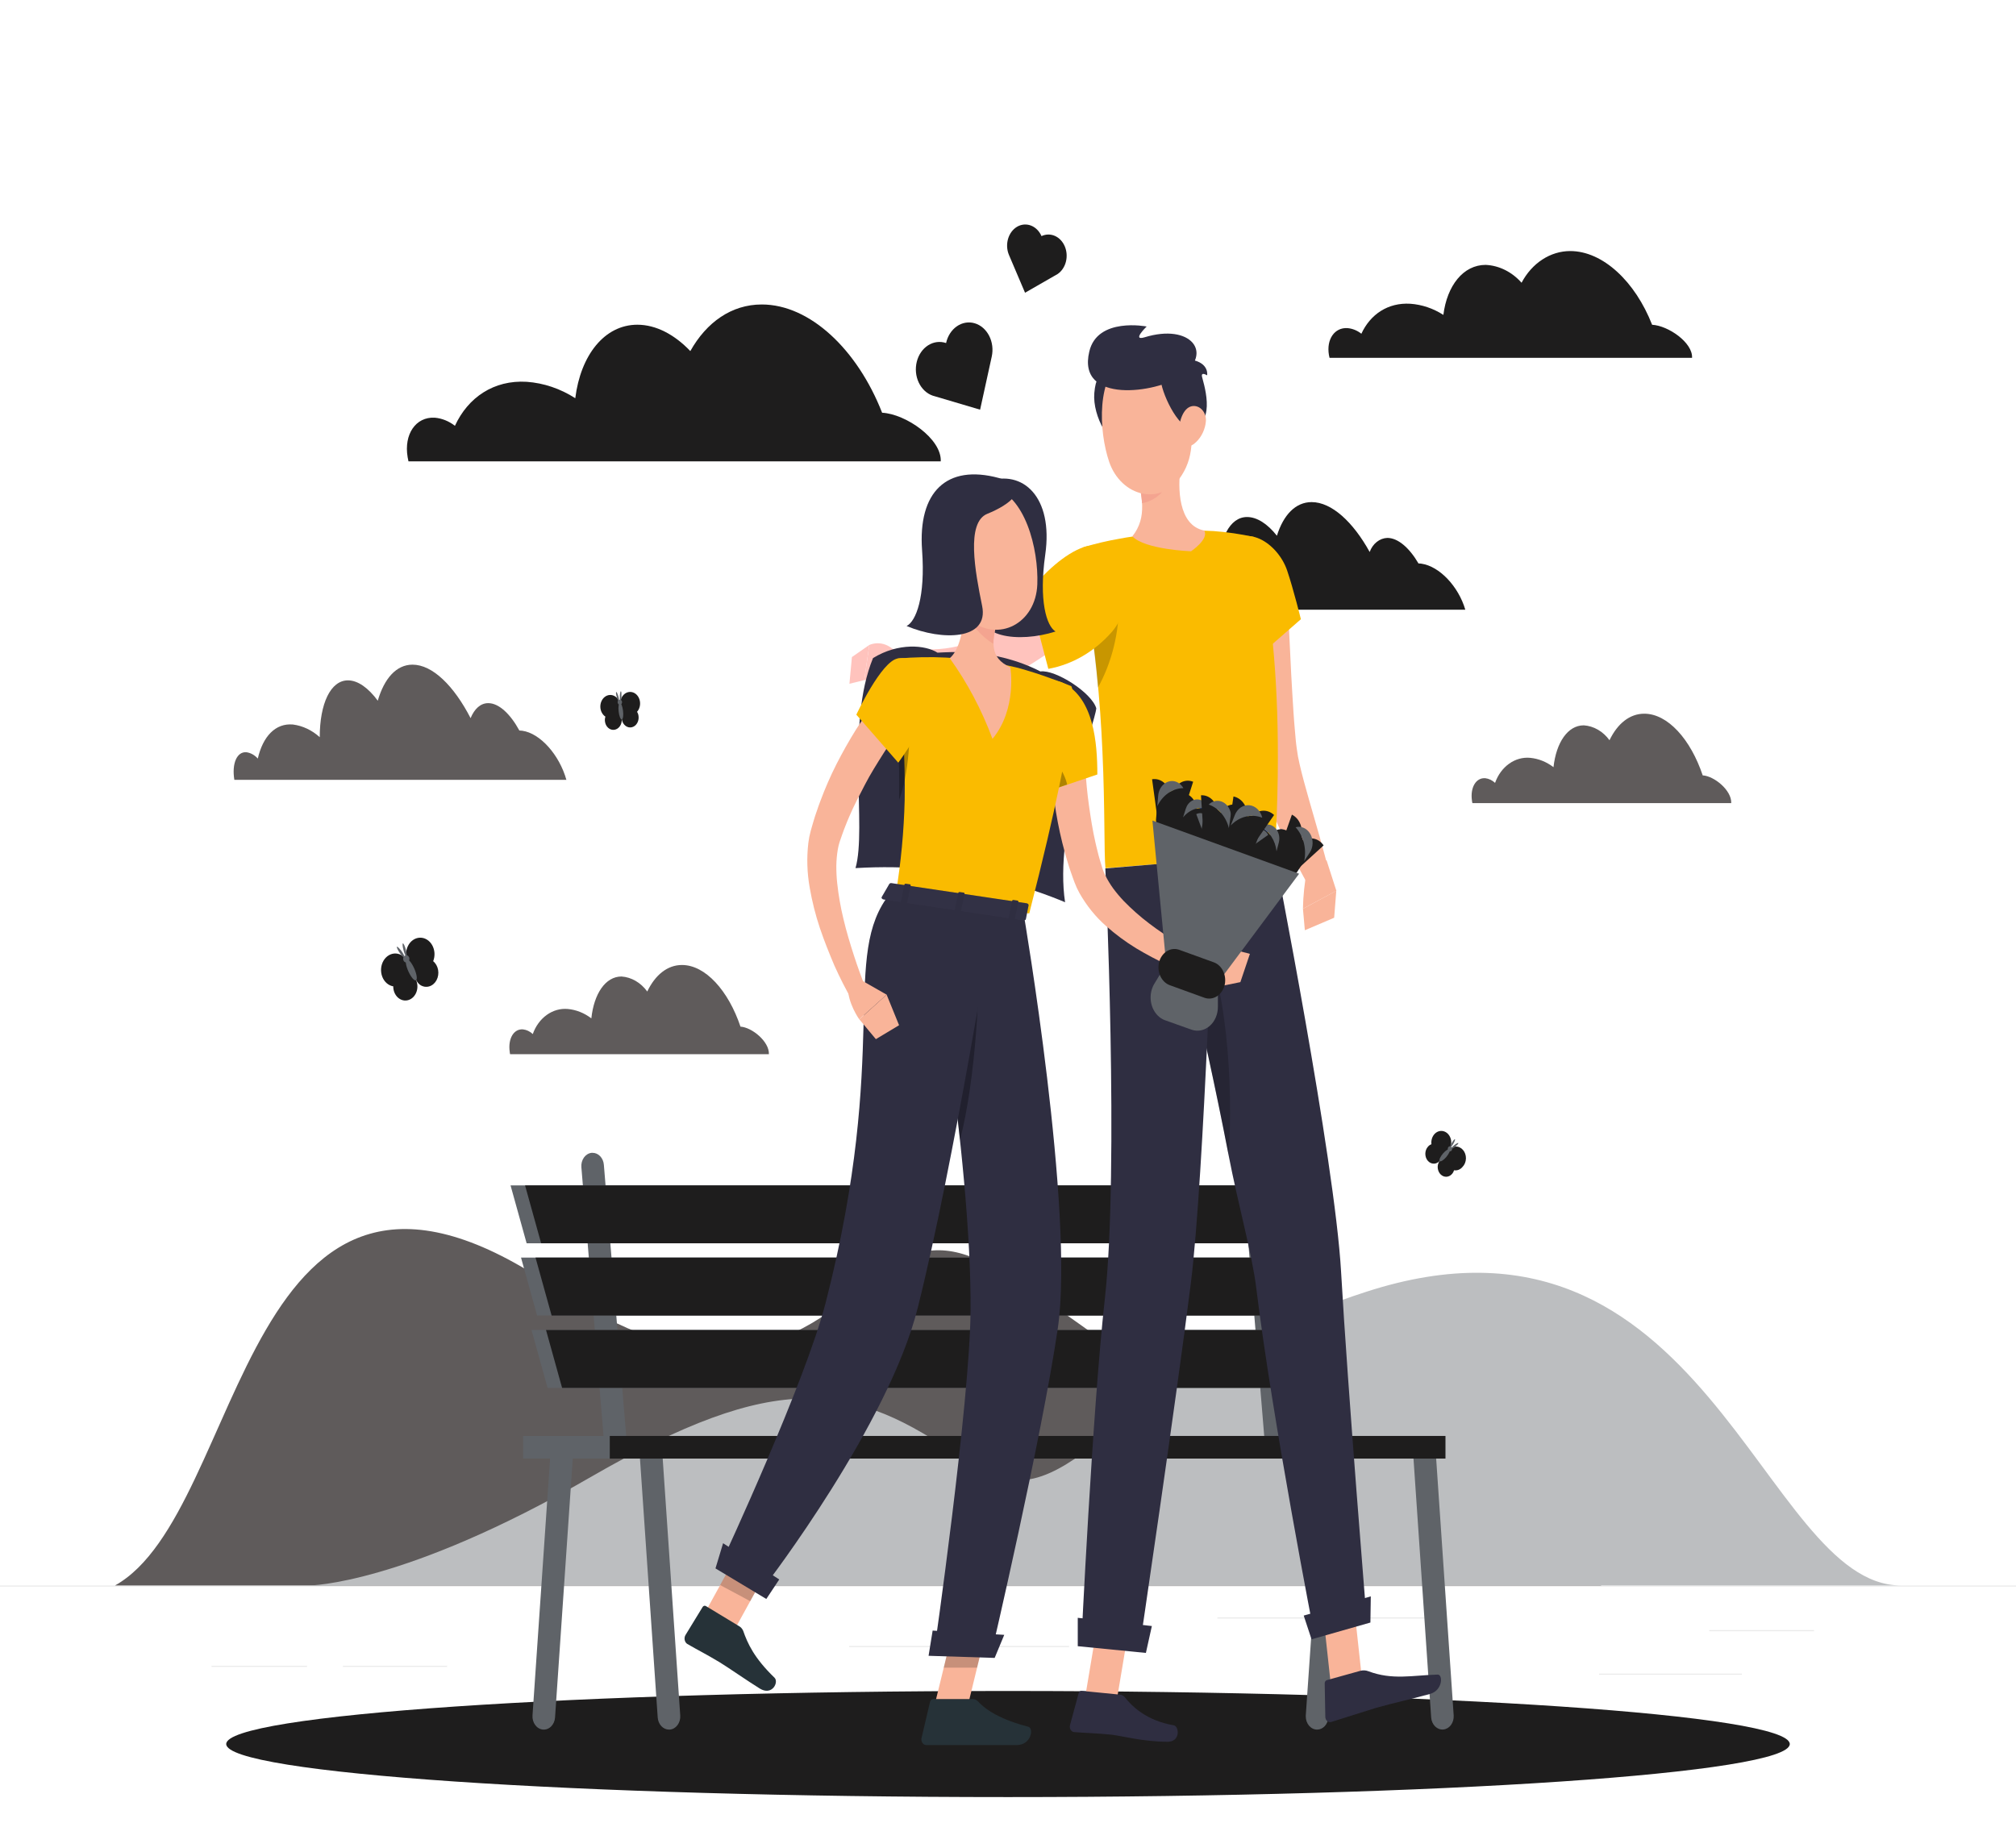 <?xml version="1.0" encoding="UTF-8"?> <svg xmlns="http://www.w3.org/2000/svg" width="337" height="309" viewBox="0 0 337 309" fill="none"> <path d="M337 265.068H0V265.262H337V265.068Z" fill="#EBEBEB"></path> <path d="M303.233 272.525H285.709V272.719H303.233V272.525Z" fill="#EBEBEB"></path> <path d="M239.967 270.402H203.502V270.597H239.967V270.402Z" fill="#EBEBEB"></path> <path d="M291.17 279.805H267.305V280H291.17V279.805Z" fill="#EBEBEB"></path> <path d="M51.327 278.488H35.359V278.683H51.327V278.488Z" fill="#EBEBEB"></path> <path d="M74.741 278.488H57.326V278.683H74.741V278.488Z" fill="#EBEBEB"></path> <path d="M178.706 275.181H141.934V275.375H178.706V275.181Z" fill="#EBEBEB"></path> <path d="M19.229 265.068H267.701C267.701 265.068 214.085 244.973 188.293 226.918C162.501 208.864 157.966 203.054 142.778 216.09C127.589 229.127 113.023 228.932 91.879 214.733C40.225 180.136 41.26 252.796 19.229 265.068Z" fill="#5F5B5B"></path> <path d="M317.752 265.068H51.744C51.744 265.068 67.474 265.004 98.7 246.968C129.926 228.932 142.51 230.918 160.934 243.959C179.357 257 182.732 230.805 228.333 215.986C285.105 197.529 294.498 265.068 317.752 265.068Z" fill="#BCBEC0"></path> <path d="M284.629 129.633C282.609 123.606 278.79 119.321 274.859 119.321C272.399 119.321 270.371 121.005 269.047 123.756C268.514 123.023 267.857 122.424 267.118 121.996C266.378 121.568 265.571 121.32 264.746 121.267C262.053 121.267 260.137 124.167 259.686 128.262C258.511 127.364 257.16 126.825 255.758 126.697C254.529 126.589 253.302 126.937 252.254 127.69C251.205 128.442 250.388 129.561 249.919 130.887C249.445 130.443 248.868 130.171 248.261 130.104C246.724 130.005 245.739 131.67 246.058 133.864C246.069 134.001 246.094 134.136 246.132 134.267H289.398C289.483 132.127 286.544 129.742 284.629 129.633Z" fill="#5F5B5B"></path> <path d="M123.782 171.642C121.758 165.62 117.916 161.334 114 161.334C111.548 161.334 109.512 163.018 108.197 165.769C107.663 165.033 107.006 164.431 106.266 163.999C105.526 163.567 104.718 163.315 103.892 163.258C101.194 163.258 99.283 166.167 98.851 170.258C97.669 169.354 96.31 168.814 94.9 168.687C93.67 168.58 92.443 168.929 91.394 169.682C90.345 170.436 89.528 171.556 89.061 172.882C88.591 172.434 88.016 172.161 87.41 172.099C85.873 171.986 84.892 173.665 85.207 175.85C85.215 175.986 85.237 176.12 85.273 176.249H128.531C128.621 174.135 125.682 171.751 123.782 171.642Z" fill="#5F5B5B"></path> <path d="M147.457 69.004C143.319 58.434 135.39 50.905 127.344 50.905C122.284 50.905 118.107 53.869 115.394 58.697C112.774 55.946 109.672 54.289 106.546 54.289C101.046 54.289 97.056 59.384 96.165 66.575C93.664 64.972 90.888 64.035 88.037 63.832C82.553 63.507 78.24 66.434 76.048 71.19C75.043 70.408 73.882 69.941 72.677 69.832C69.509 69.651 67.489 72.606 68.142 76.43C68.181 76.674 68.228 76.882 68.282 77.136H157.258C157.441 73.371 151.396 69.199 147.457 69.004Z" fill="#1E1D1D"></path> <path d="M276.172 54.298C273.358 47.099 267.962 41.973 262.478 41.973C260.846 41.974 259.243 42.462 257.82 43.39C256.397 44.318 255.202 45.654 254.35 47.271C252.732 45.452 250.594 44.388 248.344 44.285C244.603 44.285 241.886 47.755 241.279 52.647C239.576 51.555 237.685 50.918 235.744 50.783C232.011 50.561 229.072 52.552 227.57 55.796C226.877 55.248 226.071 54.923 225.234 54.855C223.085 54.728 221.704 56.742 222.147 59.344C222.173 59.506 222.207 59.666 222.249 59.823H282.848C282.988 57.276 278.85 54.434 276.172 54.298Z" fill="#1E1D1D"></path> <path d="M87.31 122.172C87.147 122.147 86.984 122.133 86.82 122.131C85.29 119.335 83.386 117.556 81.615 117.556C80.335 117.556 79.319 118.489 78.665 120.063C75.866 114.633 72.289 111.122 68.957 111.122C66.263 111.122 64.239 113.412 63.149 117.149C61.592 115.027 59.825 113.747 58.167 113.747C55.247 113.747 53.449 117.665 53.449 123.249C52.148 122.071 50.592 121.336 48.953 121.127C46.03 120.878 43.94 123.14 43.095 126.823C42.577 126.24 41.911 125.868 41.195 125.765C39.599 125.633 38.724 127.661 39.175 130.38H94.679C93.503 126.199 90.307 122.597 87.31 122.172Z" fill="#5F5B5B"></path> <path d="M237.612 94.239C237.449 94.212 237.285 94.2 237.121 94.203C235.592 91.592 233.692 89.932 231.909 89.932C231.275 89.954 230.66 90.187 230.137 90.605C229.614 91.022 229.205 91.605 228.959 92.285C226.168 87.23 222.583 83.945 219.258 83.945C216.565 83.945 214.541 86.086 213.451 89.57C211.894 87.588 210.127 86.439 208.461 86.439C205.549 86.439 203.743 90.104 203.743 95.289C202.425 94.176 200.876 93.491 199.255 93.307C196.331 93.072 194.241 95.181 193.393 98.62C192.863 98.072 192.201 97.728 191.497 97.633C189.893 97.502 189.025 99.398 189.442 101.936H244.945C243.801 98.036 240.621 94.674 237.612 94.239Z" fill="#1E1D1D"></path> <path d="M168.5 300.448C240.675 300.448 299.184 296.477 299.184 291.579C299.184 286.681 240.675 282.71 168.5 282.71C96.326 282.71 37.816 286.681 37.816 291.579C37.816 296.477 96.326 300.448 168.5 300.448Z" fill="#1E1D1D"></path> <path d="M100.944 194.747L104.774 241.249H100.983L97.184 195.131C97.161 194.844 97.187 194.554 97.26 194.278C97.334 194.002 97.453 193.745 97.612 193.523C97.77 193.301 97.965 193.117 98.185 192.982C98.405 192.848 98.645 192.764 98.893 192.738C98.95 192.733 99.007 192.733 99.064 192.738V192.738C99.537 192.739 99.992 192.946 100.34 193.318C100.688 193.69 100.903 194.199 100.944 194.747Z" fill="#5F6368"></path> <path d="M211.387 194.747L215.214 241.249H211.426L207.627 195.131C207.604 194.844 207.63 194.554 207.704 194.278C207.777 194.002 207.896 193.745 208.055 193.523C208.214 193.301 208.409 193.117 208.628 192.982C208.848 192.848 209.089 192.764 209.336 192.738C209.393 192.733 209.45 192.733 209.507 192.738V192.738C209.98 192.74 210.434 192.947 210.782 193.319C211.13 193.691 211.346 194.2 211.387 194.747V194.747Z" fill="#5F6368"></path> <path d="M110.684 242.48L113.712 286.824C113.748 287.404 113.583 287.976 113.256 288.416C112.928 288.855 112.464 289.126 111.965 289.167H111.832C111.355 289.167 110.896 288.957 110.546 288.581C110.196 288.204 109.982 287.688 109.944 287.136L106.885 242.475L110.684 242.48Z" fill="#5F6368"></path> <path d="M239.979 242.479L243.003 286.823C243.035 287.399 242.87 287.966 242.545 288.401C242.219 288.837 241.76 289.106 241.265 289.15C240.771 289.195 240.281 289.011 239.902 288.639C239.523 288.267 239.285 287.737 239.239 287.163V287.163L236.191 242.502L239.979 242.479Z" fill="#5F6368"></path> <path d="M221.341 242.479H225.117L222.049 287.14C222.014 287.692 221.8 288.207 221.452 288.583C221.103 288.959 220.645 289.168 220.169 289.167C219.92 289.167 219.674 289.11 219.444 288.999C219.215 288.889 219.006 288.726 218.83 288.522C218.654 288.317 218.515 288.074 218.42 287.807C218.325 287.539 218.277 287.253 218.277 286.964C218.277 286.914 218.277 286.864 218.277 286.819L221.341 242.479Z" fill="#5F6368"></path> <path d="M92.048 242.479H95.839L92.783 287.14C92.745 287.721 92.509 288.26 92.128 288.639C91.748 289.018 91.253 289.205 90.753 289.16C90.254 289.115 89.79 288.842 89.464 288.399C89.138 287.957 88.977 287.382 89.015 286.801V286.801L92.048 242.479Z" fill="#5F6368"></path> <path d="M88.034 207.864H219.212L216.518 198.181H85.344L88.034 207.864Z" fill="#5F6368"></path> <path d="M90.459 207.864H221.642L218.944 198.181H87.769L90.459 207.864Z" fill="#1E1D1D"></path> <path d="M89.785 219.937H220.964L218.274 210.253H87.096L89.785 219.937Z" fill="#5F6368"></path> <path d="M92.209 219.937H223.392L220.694 210.253H89.519L92.209 219.937Z" fill="#1E1D1D"></path> <path d="M91.537 232.036H222.72L220.022 222.353H88.848L91.537 232.036Z" fill="#5F6368"></path> <path d="M93.961 232.036H225.144L222.446 222.353H91.272L93.961 232.036Z" fill="#1E1D1D"></path> <path d="M241.629 240.072H101.922V243.855H241.629V240.072Z" fill="#1E1D1D"></path> <path d="M101.922 240.072H87.445V243.855H101.922V240.072Z" fill="#5F6368"></path> <path d="M72.401 160.692C72.832 161.037 73.131 161.563 73.236 162.159C73.341 162.755 73.243 163.375 72.963 163.89C72.683 164.404 72.243 164.772 71.734 164.916C71.226 165.061 70.689 164.971 70.236 164.665C69.934 164.441 69.687 164.129 69.52 163.76L68.173 160.869C67.977 160.455 67.875 159.99 67.877 159.517C67.879 159.044 67.986 158.58 68.186 158.169C68.387 157.758 68.675 157.413 69.022 157.168C69.37 156.923 69.766 156.786 70.172 156.769C70.579 156.753 70.982 156.858 71.344 157.074C71.705 157.29 72.013 157.611 72.238 158.005C72.462 158.399 72.596 158.853 72.627 159.324C72.657 159.796 72.584 160.268 72.412 160.697L72.401 160.692Z" fill="#1E1D1D"></path> <path d="M65.737 164.905C65.734 165.266 65.803 165.623 65.938 165.948C66.073 166.273 66.271 166.557 66.516 166.779C66.76 167 67.046 167.153 67.35 167.226C67.654 167.299 67.969 167.289 68.269 167.197C68.569 167.106 68.847 166.935 69.082 166.698C69.316 166.462 69.5 166.165 69.62 165.833C69.74 165.5 69.792 165.139 69.773 164.779C69.754 164.419 69.663 164.069 69.508 163.756L68.162 160.864C67.969 160.448 67.689 160.097 67.346 159.843C67.004 159.589 66.611 159.442 66.205 159.415C65.799 159.388 65.395 159.482 65.03 159.689C64.664 159.896 64.351 160.208 64.119 160.596C63.888 160.984 63.745 161.435 63.706 161.905C63.667 162.375 63.733 162.848 63.896 163.281C64.059 163.713 64.316 164.089 64.64 164.374C64.964 164.658 65.346 164.841 65.748 164.905H65.737Z" fill="#1E1D1D"></path> <path d="M68.365 160C68.419 160.105 68.444 160.227 68.436 160.349C68.429 160.471 68.391 160.587 68.326 160.683C68.261 160.779 68.172 160.85 68.072 160.887C67.971 160.923 67.864 160.923 67.763 160.888C67.663 160.852 67.574 160.782 67.508 160.686C67.443 160.591 67.404 160.474 67.396 160.352C67.388 160.23 67.412 160.109 67.465 160.003C67.518 159.897 67.597 159.813 67.692 159.76C67.81 159.694 67.944 159.682 68.069 159.727C68.194 159.771 68.3 159.869 68.365 160V160Z" fill="#5F6368"></path> <path d="M69.221 161.86C69.657 162.823 69.805 163.724 69.544 163.887C69.284 164.05 68.723 163.394 68.283 162.439C67.843 161.484 67.703 160.566 67.96 160.407C68.217 160.249 68.781 160.896 69.221 161.86Z" fill="#5F6368"></path> <path d="M67.096 158.982C67.447 159.466 67.684 159.964 67.622 160.077C67.56 160.19 67.233 159.882 66.874 159.389C66.516 158.896 66.291 158.412 66.349 158.298C66.407 158.185 66.727 158.52 67.096 158.982Z" fill="#5F6368"></path> <path d="M67.442 158.823C67.594 159.434 67.831 159.928 67.933 159.937C68.034 159.946 68.014 159.443 67.859 158.832C67.703 158.222 67.469 157.728 67.36 157.719C67.251 157.71 67.279 158.199 67.442 158.823Z" fill="#5F6368"></path> <path d="M243.065 195.652C242.943 196.05 242.693 196.378 242.368 196.567C242.043 196.756 241.668 196.792 241.32 196.667C240.973 196.542 240.681 196.266 240.505 195.896C240.328 195.526 240.282 195.092 240.375 194.683C240.442 194.434 240.558 194.206 240.714 194.018L242.107 192.376C242.256 192.172 242.439 192.006 242.645 191.888C242.851 191.77 243.076 191.703 243.306 191.691C243.535 191.679 243.764 191.722 243.979 191.817C244.193 191.913 244.389 192.059 244.552 192.246C244.716 192.434 244.845 192.658 244.931 192.906C245.017 193.154 245.057 193.419 245.051 193.686C245.044 193.953 244.99 194.216 244.892 194.457C244.794 194.699 244.655 194.914 244.482 195.09C244.301 195.308 244.078 195.472 243.832 195.57C243.585 195.668 243.322 195.696 243.065 195.652V195.652Z" fill="#1E1D1D"></path> <path d="M239.269 191.308C239.052 191.385 238.855 191.525 238.697 191.715C238.56 191.868 238.451 192.051 238.376 192.254C238.302 192.456 238.263 192.674 238.262 192.895C238.261 193.116 238.298 193.334 238.371 193.538C238.444 193.741 238.552 193.926 238.687 194.08C238.823 194.234 238.984 194.355 239.161 194.436C239.337 194.516 239.526 194.555 239.716 194.549C239.905 194.544 240.092 194.494 240.265 194.402C240.437 194.311 240.593 194.18 240.721 194.018L242.115 192.376C242.315 192.141 242.46 191.85 242.536 191.532C242.613 191.213 242.617 190.877 242.55 190.556C242.483 190.234 242.347 189.938 242.153 189.696C241.96 189.453 241.716 189.272 241.446 189.17C241.175 189.068 240.887 189.048 240.608 189.113C240.329 189.177 240.068 189.323 239.852 189.537C239.635 189.752 239.469 190.027 239.37 190.337C239.271 190.647 239.241 190.981 239.285 191.308H239.269Z" fill="#1E1D1D"></path> <path d="M242.642 192.367C242.591 192.427 242.526 192.468 242.455 192.485C242.384 192.502 242.31 192.493 242.243 192.461C242.176 192.429 242.118 192.375 242.078 192.305C242.037 192.235 242.016 192.152 242.016 192.068C242.016 191.984 242.037 191.901 242.078 191.831C242.118 191.761 242.176 191.706 242.243 191.674C242.31 191.642 242.384 191.634 242.455 191.651C242.526 191.668 242.591 191.709 242.642 191.769C242.676 191.808 242.703 191.855 242.721 191.906C242.74 191.957 242.749 192.012 242.749 192.068C242.749 192.123 242.74 192.178 242.721 192.23C242.703 192.281 242.676 192.327 242.642 192.367V192.367Z" fill="#5F6368"></path> <path d="M241.751 193.457C241.287 193.991 240.789 194.285 240.645 194.122C240.501 193.959 240.762 193.376 241.225 192.837C241.688 192.299 242.19 192.005 242.331 192.181C242.471 192.358 242.218 192.882 241.751 193.457Z" fill="#5F6368"></path> <path d="M242.964 191.186C242.754 191.552 242.52 191.842 242.438 191.81C242.357 191.778 242.473 191.466 242.68 191.091C242.886 190.715 243.131 190.439 243.205 190.462C243.279 190.484 243.182 190.81 242.964 191.186Z" fill="#5F6368"></path> <path d="M243.159 191.403C242.836 191.656 242.595 191.928 242.614 192.014C242.634 192.1 242.91 192.014 243.233 191.733C243.556 191.453 243.802 191.217 243.782 191.122C243.763 191.027 243.479 191.159 243.159 191.403Z" fill="#5F6368"></path> <path d="M101.205 119.805C101.12 120.055 101.092 120.327 101.123 120.593C101.171 121.024 101.364 121.416 101.66 121.682C101.956 121.948 102.331 122.067 102.702 122.011C103.073 121.956 103.41 121.732 103.639 121.388C103.868 121.044 103.969 120.608 103.922 120.177V120.177L103.673 117.887C103.638 117.559 103.531 117.246 103.363 116.979C103.194 116.713 102.97 116.5 102.711 116.363C102.452 116.226 102.167 116.168 101.883 116.195C101.6 116.222 101.327 116.333 101.09 116.518C100.854 116.702 100.662 116.954 100.534 117.249C100.405 117.544 100.343 117.873 100.355 118.203C100.366 118.534 100.451 118.856 100.599 119.138C100.748 119.42 100.957 119.653 101.205 119.815V119.805Z" fill="#1E1D1D"></path> <path d="M106.491 119.004C106.627 119.218 106.713 119.469 106.741 119.733C106.794 120.154 106.705 120.583 106.492 120.929C106.28 121.276 105.96 121.513 105.6 121.592C105.24 121.67 104.868 121.584 104.562 121.35C104.255 121.117 104.039 120.754 103.957 120.339C103.957 120.271 103.957 120.208 103.938 120.14L103.689 117.855C103.653 117.528 103.69 117.196 103.796 116.89C103.902 116.585 104.074 116.316 104.295 116.109C104.515 115.902 104.778 115.765 105.057 115.709C105.337 115.653 105.624 115.682 105.891 115.791C106.158 115.901 106.397 116.088 106.584 116.335C106.772 116.582 106.902 116.881 106.962 117.203C107.022 117.525 107.011 117.86 106.928 118.175C106.846 118.49 106.696 118.776 106.491 119.004V119.004Z" fill="#1E1D1D"></path> <path d="M103.246 117.457C103.252 117.512 103.268 117.565 103.292 117.613C103.316 117.661 103.348 117.703 103.386 117.737C103.424 117.771 103.467 117.795 103.513 117.809C103.56 117.823 103.608 117.827 103.655 117.819C103.704 117.814 103.752 117.797 103.795 117.769C103.839 117.742 103.877 117.704 103.908 117.659C103.938 117.614 103.961 117.562 103.974 117.507C103.987 117.452 103.99 117.394 103.983 117.337C103.976 117.28 103.96 117.225 103.934 117.176C103.908 117.127 103.875 117.084 103.834 117.05C103.794 117.017 103.749 116.993 103.701 116.98C103.652 116.968 103.602 116.967 103.554 116.977C103.506 116.985 103.461 117.004 103.42 117.032C103.378 117.06 103.343 117.098 103.314 117.143C103.285 117.187 103.265 117.238 103.253 117.292C103.241 117.346 103.239 117.402 103.246 117.457Z" fill="#5F6368"></path> <path d="M103.414 118.959C103.499 119.746 103.744 120.317 103.947 120.271C104.149 120.226 104.243 119.597 104.149 118.837C104.056 118.077 103.818 117.479 103.616 117.529C103.414 117.579 103.324 118.24 103.414 118.959Z" fill="#5F6368"></path> <path d="M103.615 116.321C103.615 116.774 103.615 117.158 103.701 117.199C103.787 117.24 103.864 116.9 103.884 116.452C103.903 116.004 103.884 115.615 103.798 115.574C103.713 115.534 103.642 115.891 103.615 116.321Z" fill="#5F6368"></path> <path d="M103.347 116.366C103.472 116.792 103.522 117.149 103.46 117.235C103.398 117.321 103.238 116.995 103.11 116.57C102.981 116.145 102.934 115.787 103.001 115.701C103.067 115.615 103.223 115.946 103.347 116.366Z" fill="#5F6368"></path> <path d="M222.446 281.484L227.596 280.018L226.046 265.765L220.896 267.24L222.446 281.484Z" fill="#F9B499"></path> <path d="M181.443 283.471L186.726 283.996L189.084 269.91L183.802 269.385L181.443 283.471Z" fill="#F9B499"></path> <path d="M187.231 283.321L180.793 282.688C180.688 282.677 180.583 282.709 180.496 282.777C180.409 282.845 180.345 282.946 180.314 283.063L178.866 288.416C178.836 288.53 178.826 288.65 178.836 288.769C178.846 288.887 178.876 289.003 178.924 289.108C178.973 289.213 179.039 289.306 179.118 289.381C179.198 289.457 179.289 289.513 179.388 289.547C179.437 289.566 179.488 289.578 179.539 289.583C181.618 289.746 183.14 289.755 185.748 290.013C187.352 290.172 191.057 291.203 195.183 291.203C197.359 291.203 197.13 288.611 196.207 288.448C191.672 287.665 189.259 285.312 188.052 283.787C187.837 283.52 187.545 283.354 187.231 283.321V283.321Z" fill="#2F2E41"></path> <path d="M227.413 279.335L221.792 280.9C221.691 280.931 221.601 281.001 221.538 281.097C221.474 281.194 221.441 281.313 221.441 281.434L221.543 287.045C221.546 287.18 221.575 287.313 221.628 287.434C221.681 287.554 221.756 287.66 221.849 287.742C221.942 287.824 222.049 287.881 222.163 287.908C222.277 287.935 222.395 287.933 222.508 287.9C224.528 287.28 227.428 286.33 229.974 285.547C232.963 284.701 235.571 284.163 239.067 283.199C241.177 282.593 241.247 279.936 240.316 279.968C236.07 280.095 232.761 280.918 228.748 279.412C228.317 279.244 227.855 279.217 227.413 279.335V279.335Z" fill="#2F2E41"></path> <path d="M215.063 96.832L215.69 109.579C215.784 111.697 215.896 113.819 216.025 115.914C216.153 118.009 216.274 120.122 216.465 122.181C216.504 122.697 216.546 123.199 216.597 123.688C216.648 124.176 216.698 124.697 216.768 125.127C216.877 126.019 217.037 126.902 217.247 127.769C217.671 129.656 218.255 131.683 218.804 133.652C219.972 137.656 221.14 141.737 222.21 145.869L218.617 147.86C216.559 144.191 214.677 140.391 212.981 136.48C212.085 134.484 211.276 132.438 210.556 130.348C210.157 129.184 209.839 127.984 209.606 126.76C209.47 126.14 209.396 125.597 209.295 125.018C209.193 124.439 209.112 123.891 209.034 123.335C208.411 118.9 208.033 114.584 207.683 110.24C207.333 105.896 207.154 101.642 207.01 97.235L215.063 96.832Z" fill="#F9B499"></path> <path d="M204.782 91.828C201.668 96.466 207.861 111.909 207.861 111.909L217.46 103.525C217.46 103.525 216.218 98.498 215.163 95.38C213.618 90.819 208.005 87.059 204.782 91.828Z" fill="#FABB00"></path> <path d="M221.746 143.814L223.392 148.932L217.803 151.932C217.842 149.764 218.067 147.605 218.476 145.489L221.746 143.814Z" fill="#F9B499"></path> <path d="M223.023 153.435L218.122 155.525L217.803 151.937L223.377 148.928L223.023 153.435Z" fill="#F9B499"></path> <path d="M181.306 91.43C181.13 91.48 180.964 91.57 180.818 91.694C180.671 91.819 180.547 91.976 180.453 92.156C180.359 92.337 180.297 92.537 180.27 92.745C180.242 92.954 180.251 93.166 180.294 93.371C180.294 93.371 180.294 93.398 180.294 93.412C181.657 99.557 182.661 105.802 183.299 112.104C183.798 116.878 184.101 121.43 184.284 125.566C184.728 135.249 184.541 142.629 184.79 145.154C188.936 144.824 204.553 143.588 213.097 142.864C215.331 105.901 209.593 89.769 209.593 89.769C207.367 89.282 205.117 88.954 202.855 88.787C202.377 88.787 201.882 88.733 201.392 88.724C197.371 88.781 193.356 89.106 189.368 89.697C188.613 89.801 187.842 89.932 187.102 90.073C185.152 90.41 183.217 90.864 181.306 91.43V91.43Z" fill="#FABB00"></path> <path opacity="0.2" d="M187.044 100.706C187.096 105.75 185.878 110.701 183.541 114.95C183.459 114.009 183.365 113.064 183.272 112.104C182.883 108.516 182.4 104.806 181.762 101.05L187.044 100.706Z" fill="black"></path> <path d="M189.885 78.502C190.916 82.936 191.831 86.452 189.285 89.674C191.414 91.891 199.098 92.167 199.098 92.167C199.098 92.167 202.138 90.136 201.309 88.701C196.922 87.855 196.837 81.489 197.374 77.936L189.885 78.502Z" fill="#F9B499"></path> <path d="M190.535 81.416C190.722 82.308 190.846 83.216 190.905 84.131C192.481 83.878 194.354 82.71 194.868 81.167C195.142 80.423 195.299 79.628 195.331 78.819L190.535 81.416Z" fill="#F4A490"></path> <path d="M187.878 74.507C185.729 74.842 182.588 69.719 182.93 65.692C183.351 60.887 185.519 62.557 188.38 63.303C190.832 63.946 190.501 65.769 190.501 65.769C190.077 65.543 189.516 65.317 189.633 65.973C189.75 66.629 192.292 73.814 187.878 74.507Z" fill="#2F2E41"></path> <path d="M198.865 66.272C199.282 72.367 199.799 75.909 197.549 79.448C194.179 84.76 187.429 83.068 185.416 77.231C183.638 71.991 183.256 62.901 188.048 59.656C189.102 58.931 190.299 58.531 191.524 58.495C192.749 58.46 193.961 58.789 195.046 59.452C196.13 60.115 197.05 61.09 197.719 62.284C198.388 63.478 198.782 64.85 198.865 66.272V66.272Z" fill="#F9B499"></path> <path d="M199.123 71.457C196.97 71.778 193.992 65.425 194 63.154C194 59.824 196.838 59.484 199.679 60.262C202.128 60.928 201.789 62.746 201.789 62.746C201.365 62.516 200.804 62.294 200.921 62.941C201.038 63.588 203.548 70.805 199.123 71.457Z" fill="#2F2E41"></path> <path d="M197.485 62.814C193.351 65.715 179.968 67.62 182.09 58.774C183.436 52.968 191.681 54.588 191.681 54.588C191.681 54.588 189.127 57.041 191.311 56.398C199.096 53.995 202.876 59.032 197.485 62.814Z" fill="#2F2E41"></path> <path d="M201.529 70.864C201.287 72.237 200.587 73.443 199.582 74.217C198.235 75.235 197.103 73.987 197.072 72.235C197.037 70.665 197.698 68.222 199.228 67.91C199.564 67.844 199.909 67.878 200.231 68.008C200.553 68.139 200.841 68.362 201.069 68.657C201.297 68.952 201.457 69.308 201.535 69.694C201.612 70.08 201.605 70.483 201.513 70.864H201.529Z" fill="#F9B499"></path> <path d="M228.491 271.185L219.768 273.661C219.768 273.661 212.668 237.199 210.006 215.385C209.297 209.602 207.012 201.602 205.335 192.937C203.233 182.023 200.617 170.217 198.441 160.973C196.183 151.24 194.455 144.344 194.455 144.344L213.046 142.833C213.046 142.833 223.108 193.837 224.175 212.566C225.284 232.127 228.491 271.185 228.491 271.185Z" fill="#2F2E41"></path> <path opacity="0.2" d="M205.355 192.945C203.253 182.031 200.637 170.226 198.461 160.982L200.407 156.145C205.004 162.516 206.246 182.235 205.355 192.945Z" fill="black"></path> <path d="M203.015 143.656C203.015 143.656 201.299 196.706 199.06 214.57C196.612 234.159 190.411 276.018 190.411 276.018L180.742 275.054C180.742 275.054 182.579 236.181 184.689 217.136C187.103 195.353 184.771 145.19 184.771 145.19L203.015 143.656Z" fill="#2F2E41"></path> <path d="M191.552 276.348L180.162 275.222V270.479L192.548 271.851L191.552 276.348Z" fill="#2F2E41"></path> <path d="M229.08 271.267L219.24 274.073L217.932 270.104L229.146 266.892L229.08 271.267Z" fill="#2F2E41"></path> <path d="M184.319 102.172C181.594 104.52 178.834 106.629 175.95 108.652C173.031 110.711 169.997 112.543 166.869 114.136C166.09 114.543 165.226 114.919 164.381 115.263C164.255 115.322 164.125 115.372 163.992 115.412L163.56 115.57C163.284 115.656 163.015 115.724 162.739 115.796L161.96 115.959L161.182 116.063C159.332 116.233 157.471 116.161 155.635 115.851C152.229 115.299 148.89 114.289 145.686 112.842L146.604 108.344C149.718 108.539 152.957 108.697 155.966 108.57C157.378 108.531 158.785 108.347 160.17 108.023C160.473 107.937 160.757 107.842 161.014 107.751L161.365 107.593L161.707 107.403C162.381 107.045 163.054 106.692 163.727 106.267C166.425 104.701 169.087 102.729 171.742 100.783C174.397 98.837 177.067 96.71 179.617 94.674L184.319 102.172Z" fill="#FFC3BD"></path> <path d="M181.206 91.453C178.053 92.511 174.386 95.824 171.918 99.177L175.242 111.824C179.286 111.094 183.029 108.901 185.939 105.557C190.878 99.625 187.095 89.462 181.206 91.453Z" fill="#FABB00"></path> <path d="M148.515 113.195L144.471 113.711L145.319 107.828C146.089 107.509 146.923 107.459 147.717 107.684C148.511 107.909 149.231 108.4 149.788 109.095L148.515 113.195Z" fill="#FFC3BD"></path> <path d="M141.992 114.317L142.409 109.851L145.316 107.828L144.468 113.71L141.992 114.317Z" fill="#FFC3BD"></path> <path d="M165.044 80.498C170.96 78.416 176.102 83.068 174.728 92.715C173.631 100.448 174.938 104.656 176.445 105.579C170.295 107.538 162.541 106.647 164.086 101.054C165.631 95.461 168.547 87.973 165.044 86.172C161.54 84.371 159.259 82.543 165.044 80.498Z" fill="#2F2E41"></path> <path d="M145.935 110.023C150.19 107.403 154.697 107.828 156.717 109.118C158.449 109.054 166.083 108.258 173.915 112.254C176.46 111.923 182.505 115.819 183.257 118.421C183.066 120.824 176.192 138.697 178.041 150.842C172.774 148.629 160.415 144.104 143.008 145.136C144.946 138.385 141.353 121.154 145.935 110.023Z" fill="#2F2E41"></path> <path d="M175.522 122.018C175.491 123.276 175.522 124.366 175.522 125.534C175.522 126.701 175.631 127.833 175.712 128.968C175.891 131.255 176.163 133.529 176.526 135.792C176.9 138.072 177.394 140.324 178.005 142.534C178.145 143.09 178.332 143.647 178.488 144.195C178.643 144.742 178.826 145.299 179.021 145.846C179.216 146.394 179.387 146.914 179.613 147.502L180.002 148.439L180.446 149.312C181.64 151.419 183.136 153.274 184.868 154.796C186.469 156.216 188.171 157.475 189.955 158.561C191.7 159.608 193.489 160.552 195.315 161.389C197.135 162.21 198.994 162.913 200.882 163.493L201.757 160.407C200.115 159.547 198.386 158.597 196.798 157.597C195.21 156.597 193.583 155.534 192.08 154.376C190.595 153.251 189.182 152.001 187.853 150.638C187.231 149.983 186.643 149.285 186.094 148.547C185.591 147.852 185.14 147.107 184.747 146.321L184.49 145.756L184.288 145.195C184.148 144.778 183.996 144.244 183.856 143.774C183.715 143.303 183.579 142.801 183.466 142.308C183.353 141.814 183.209 141.33 183.108 140.819C182.649 138.823 182.33 136.747 182.038 134.692C181.746 132.638 181.551 130.534 181.419 128.425C181.341 127.376 181.283 126.326 181.244 125.29C181.205 124.253 181.181 123.163 181.174 122.222L175.522 122.018Z" fill="#F9B499"></path> <path d="M199.917 159.851L204.689 158.371L203.58 164.95C203.58 164.95 200.536 164.38 199.084 162.303L199.917 159.851Z" fill="#F9B499"></path> <path d="M208.936 159.475L207.344 164.199L203.596 164.955L204.69 158.349L208.936 159.475Z" fill="#F9B499"></path> <path d="M170.523 119.806C170.57 121.878 171.566 125.932 172.396 128.973C173.003 131.168 173.513 132.828 173.513 132.828L174.579 132.471L183.435 129.484C183.435 124.149 182.824 116.869 177.849 114.244C174.7 112.566 170.422 116.086 170.523 119.806Z" fill="#FABB00"></path> <path opacity="0.3" d="M172.385 128.959C172.988 131.154 173.502 132.814 173.502 132.814L178.387 131.167C177.998 129.109 175.39 125.041 173.915 125.434C173.194 126.469 172.673 127.671 172.385 128.959Z" fill="black"></path> <path d="M156.16 285.366L161.586 285.973L165.191 271.185L159.772 270.583L156.16 285.366Z" fill="#F9B499"></path> <path d="M117.006 271.149L122.035 273.832L129.003 261.158L123.977 258.479L117.006 271.149Z" fill="#F9B499"></path> <path d="M123.525 271.86L118.017 268.525C117.924 268.463 117.815 268.443 117.71 268.47C117.606 268.497 117.514 268.568 117.452 268.67L114.58 273.371C114.449 273.6 114.403 273.879 114.449 274.148C114.496 274.417 114.632 274.653 114.829 274.805L114.911 274.86C116.857 275.991 117.834 276.43 120.263 277.887C121.75 278.792 124.934 281.018 127.001 282.298C129.068 283.579 130.232 281.24 129.469 280.489C126.059 277.199 124.961 274.746 124.233 272.651C124.082 272.301 123.832 272.022 123.525 271.86V271.86Z" fill="#263238"></path> <path d="M162.556 284.059H155.99C155.873 284.06 155.76 284.104 155.667 284.186C155.574 284.267 155.505 284.381 155.472 284.511L154.051 290.547C154.022 290.667 154.013 290.792 154.025 290.915C154.037 291.039 154.07 291.158 154.122 291.267C154.174 291.375 154.244 291.471 154.328 291.548C154.412 291.625 154.509 291.681 154.612 291.715C154.69 291.743 154.771 291.755 154.853 291.751H169.972C172.37 291.751 172.868 288.932 171.879 288.683C167.43 287.538 164.872 285.968 163.487 284.448C163.229 284.187 162.898 284.048 162.556 284.059V284.059Z" fill="#263238"></path> <path opacity="0.2" d="M165.191 271.194L163.33 278.81H157.756L159.764 270.583L165.191 271.194Z" fill="black"></path> <path opacity="0.2" d="M123.97 258.479L128.999 261.167L125.406 267.692L120.377 265.004L123.97 258.479Z" fill="black"></path> <path d="M149.758 149.362L172.05 152.715C181.42 116.063 179.057 114.706 179.057 114.706C179.057 114.706 175.336 113.176 171.54 112.05C170.968 111.878 170.373 111.71 169.816 111.57C166.479 110.782 163.096 110.276 159.695 110.059C159.189 110.004 158.691 109.973 158.193 109.941C155.482 109.804 152.767 109.857 150.061 110.099C150.474 114.796 150.735 118.81 150.961 122.317C151.21 126.869 151.284 130.534 151.229 133.737C151.099 138.983 150.607 144.208 149.758 149.362Z" fill="#FABB00"></path> <path opacity="0.3" d="M150.302 133.706C151.804 129.937 152.54 121.796 151.59 119L150.033 122.285C150.302 126.86 150.356 130.502 150.302 133.706Z" fill="black"></path> <path d="M161.222 102.208C161.012 105.416 160.365 108.674 158.762 110.045C161.691 114.116 164.098 118.658 165.908 123.53C170.085 118.471 168.886 111.557 168.886 111.557C165.383 109.991 165.605 107.204 167.1 102.674L164.351 100.959C164.03 100.549 163.583 100.304 163.106 100.276C162.63 100.249 162.163 100.443 161.81 100.815C161.466 101.173 161.255 101.673 161.222 102.208V102.208Z" fill="#F9B499"></path> <path d="M164.35 100.95C164.128 100.659 163.841 100.446 163.521 100.334C163.2 100.222 162.859 100.216 162.536 100.316C162.213 100.417 161.92 100.62 161.69 100.903C161.461 101.186 161.304 101.538 161.236 101.919C162.279 104.366 163.96 106.367 166.04 107.638C166.12 105.919 166.473 104.232 167.079 102.661L164.35 100.95Z" fill="#F4A490"></path> <path d="M156.944 92.168C158.29 98.353 158.777 101.005 162.023 103.607C166.916 107.521 173.152 104.222 173.401 97.688C173.623 91.806 171.381 82.683 165.671 81.371C164.419 81.075 163.124 81.155 161.907 81.605C160.689 82.054 159.591 82.858 158.717 83.94C157.842 85.022 157.22 86.346 156.91 87.786C156.6 89.226 156.611 90.734 156.944 92.168Z" fill="#F9B499"></path> <path d="M156.687 98.263C157.136 99.378 157.944 100.244 158.937 100.674C160.284 101.231 161.027 99.892 160.743 98.371C160.494 97.014 159.498 95.073 158.127 95.172C157.891 95.194 157.66 95.27 157.449 95.395C157.237 95.521 157.05 95.694 156.896 95.904C156.742 96.114 156.626 96.358 156.553 96.62C156.481 96.883 156.453 97.16 156.473 97.435C156.495 97.725 156.568 98.007 156.687 98.263V98.263Z" fill="#1E1D1D"></path> <path d="M166.944 79.909C158.225 77.561 153.429 82.262 154.137 91.991C154.71 99.828 153.121 103.878 151.549 104.661C157.547 107.185 165.34 107.013 164.176 101.308C163.012 95.602 161.451 87.339 165.052 85.896C168.653 84.452 172.829 81.511 166.944 79.909Z" fill="#2F2E41"></path> <path d="M171.109 152.715C171.109 152.715 179.672 202.787 176.819 222.122C174.094 240.674 165.678 276.633 165.678 276.633L156.126 276.348C156.126 276.348 162.117 234.669 162.241 219.154C162.436 193.457 154.791 150.262 154.791 150.262L171.109 152.715Z" fill="#2F2E41"></path> <path d="M166.27 277.181L155.223 276.828L155.904 272.611L167.873 273.326L166.27 277.181Z" fill="#2F2E41"></path> <path opacity="0.3" d="M163.339 158.755L159.517 150.918L154.799 150.226C154.799 150.226 158.275 169.878 160.482 190.547C163.098 180.67 164.047 163.298 163.339 158.755Z" fill="black"></path> <path d="M166.235 152.036C166.235 152.036 159.497 194.402 153.428 218.588C148.578 238.117 128.15 264.742 128.15 264.742L120.93 260.525C120.93 260.525 134.639 231.05 138.037 217.733C148.901 175.267 140.408 159.814 148.82 149.33L166.235 152.036Z" fill="#2F2E41"></path> <path d="M128.099 267.326L119.602 262.217L120.874 258.009L130.263 264.064L128.099 267.326Z" fill="#2F2E41"></path> <path d="M148.659 147.792L147.398 149.964C147.297 150.127 147.456 150.34 147.713 150.38L171.096 153.864C171.298 153.864 171.485 153.806 171.485 153.656L171.94 151.367C171.975 151.208 171.816 151.045 171.598 151.014L149.021 147.652C148.956 147.637 148.888 147.642 148.824 147.667C148.761 147.691 148.704 147.734 148.659 147.792Z" fill="#3F3D56"></path> <path opacity="0.2" d="M148.659 147.792L147.398 149.964C147.297 150.127 147.456 150.34 147.713 150.38L171.096 153.864C171.298 153.864 171.485 153.806 171.485 153.656L171.94 151.367C171.975 151.208 171.816 151.045 171.598 151.014L149.021 147.652C148.956 147.637 148.888 147.642 148.824 147.667C148.761 147.691 148.704 147.734 148.659 147.792Z" fill="black"></path> <path d="M151.361 151.131L150.762 151.036C150.641 151.036 150.552 150.932 150.571 150.846L151.194 147.878C151.194 147.792 151.322 147.729 151.443 147.751L152.05 147.837C152.163 147.837 152.249 147.941 152.229 148.036L151.618 151.005C151.599 151.131 151.482 151.195 151.361 151.131Z" fill="#2F2E41"></path> <path d="M169.372 153.846L168.765 153.76C168.741 153.763 168.716 153.76 168.693 153.752C168.67 153.743 168.649 153.729 168.631 153.71C168.613 153.692 168.599 153.669 168.589 153.643C168.579 153.617 168.574 153.589 168.574 153.561L169.197 150.593C169.197 150.507 169.322 150.452 169.446 150.466L170.049 150.561C170.174 150.561 170.252 150.665 170.232 150.751L169.621 153.719C169.598 153.77 169.561 153.81 169.516 153.833C169.471 153.856 169.42 153.861 169.372 153.846V153.846Z" fill="#2F2E41"></path> <path d="M160.372 152.52L159.765 152.434C159.644 152.434 159.563 152.321 159.586 152.235L160.197 149.267C160.197 149.181 160.333 149.127 160.446 149.14L161.054 149.226C161.077 149.224 161.101 149.228 161.124 149.237C161.146 149.246 161.167 149.26 161.185 149.279C161.203 149.298 161.217 149.32 161.227 149.345C161.237 149.37 161.243 149.398 161.244 149.425L160.621 152.394C160.602 152.489 160.485 152.534 160.372 152.52Z" fill="#2F2E41"></path> <path d="M146.854 116.62C146.11 117.525 145.503 118.38 144.876 119.29C144.25 120.199 143.658 121.1 143.07 122.005C141.918 123.86 140.836 125.778 139.824 127.76C138.815 129.755 137.914 131.821 137.126 133.946C136.916 134.471 136.737 135.027 136.554 135.557C136.371 136.086 136.165 136.647 136.013 137.213C135.861 137.778 135.682 138.294 135.523 138.91L135.285 139.914L135.126 140.91C134.832 143.409 134.91 145.948 135.355 148.416C135.753 150.715 136.32 152.969 137.052 155.154C137.773 157.299 138.609 159.367 139.477 161.421C140.379 163.439 141.377 165.397 142.467 167.285L144.88 165.634C144.125 163.729 143.378 161.715 142.736 159.72C142.093 157.724 141.482 155.706 141.003 153.679C140.52 151.696 140.166 149.674 139.945 147.629C139.843 146.659 139.797 145.683 139.804 144.706C139.819 143.794 139.902 142.886 140.054 141.991L140.182 141.371L140.342 140.792C140.478 140.367 140.665 139.86 140.828 139.398C140.992 138.937 141.167 138.457 141.361 137.987C141.556 137.516 141.72 137.054 141.934 136.593C142.712 134.742 143.658 132.973 144.596 131.163C145.534 129.353 146.616 127.652 147.675 125.969C148.216 125.113 148.769 124.281 149.333 123.462C149.898 122.643 150.501 121.806 151.027 121.109L146.854 116.62Z" fill="#F9B499"></path> <path d="M143.771 163.76L148.212 166.294L143.634 170.421C143.634 170.421 141.665 167.656 141.747 164.991L143.771 163.76Z" fill="#F9B499"></path> <path d="M150.291 171.403L146.414 173.733L143.65 170.421L148.212 166.294L150.291 171.403Z" fill="#F9B499"></path> <path d="M150.077 110.086C147.317 110.538 143.148 119.484 143.148 119.484L150.155 127.511C150.155 127.511 155.546 120.38 155.383 116.199C155.285 112.67 153.592 109.529 150.077 110.086Z" fill="#FABB00"></path> <path d="M197.025 134.24C197.168 134.039 197.344 133.873 197.543 133.751C197.742 133.629 197.96 133.554 198.183 133.53C198.407 133.506 198.633 133.534 198.847 133.611C199.062 133.689 199.261 133.815 199.434 133.982V133.982L197.227 137.041C197.054 136.873 196.912 136.667 196.808 136.435C196.704 136.204 196.64 135.95 196.62 135.69C196.6 135.429 196.625 135.167 196.692 134.917C196.759 134.668 196.868 134.436 197.013 134.235L197.025 134.24Z" fill="#407BFF"></path> <path opacity="0.3" d="M197.025 134.24C197.168 134.039 197.344 133.873 197.543 133.751C197.742 133.629 197.96 133.554 198.183 133.53C198.407 133.506 198.633 133.534 198.847 133.611C199.062 133.689 199.261 133.815 199.434 133.982V133.982L197.227 137.041C197.054 136.873 196.912 136.667 196.808 136.435C196.704 136.204 196.64 135.95 196.62 135.69C196.6 135.429 196.625 135.167 196.692 134.917C196.759 134.668 196.868 134.436 197.013 134.235L197.025 134.24Z" fill="black"></path> <path d="M196.04 132.529C195.802 133.298 195.832 134.144 196.123 134.888C196.413 135.632 196.942 136.214 197.597 136.511L199.45 130.697C198.788 130.428 198.062 130.469 197.426 130.811C196.79 131.153 196.293 131.769 196.04 132.529Z" fill="#1E1D1D"></path> <path d="M197.845 137.638C197.716 138.28 197.391 138.845 196.93 139.228C196.469 139.612 195.903 139.787 195.339 139.722C194.775 139.657 194.251 139.355 193.864 138.873C193.477 138.391 193.254 137.763 193.236 137.104L193.431 134.751C193.865 133.847 194.497 133.092 195.263 132.563C196.028 132.034 196.9 131.749 197.791 131.737C198.097 132.255 198.235 132.882 198.18 133.507L197.845 137.638Z" fill="#1E1D1D"></path> <path d="M195.636 132.86C195.74 133.67 195.566 134.496 195.153 135.16C194.74 135.823 194.119 136.273 193.425 136.412L192.584 130.28C193.282 130.16 193.993 130.363 194.563 130.845C195.134 131.327 195.519 132.051 195.636 132.86V132.86Z" fill="#1E1D1D"></path> <path d="M193.459 134.778L193.607 133C193.673 132.292 193.975 131.643 194.449 131.191C194.923 130.74 195.531 130.524 196.141 130.588C196.478 130.629 196.803 130.755 197.093 130.958C197.383 131.162 197.631 131.437 197.819 131.765C196.928 131.777 196.056 132.062 195.291 132.591C194.525 133.12 193.893 133.875 193.459 134.778Z" fill="#5F6368"></path> <path d="M200.902 137.104C201.061 136.97 201.241 136.874 201.433 136.822C201.624 136.77 201.822 136.762 202.016 136.799C202.21 136.836 202.396 136.917 202.562 137.038C202.729 137.158 202.874 137.316 202.988 137.502V137.502L200.555 139.529C200.325 139.154 200.233 138.688 200.298 138.234C200.363 137.779 200.58 137.373 200.902 137.104Z" fill="#407BFF"></path> <path opacity="0.3" d="M200.902 137.104C201.061 136.97 201.241 136.874 201.433 136.822C201.624 136.77 201.822 136.762 202.016 136.799C202.21 136.836 202.396 136.917 202.562 137.038C202.729 137.158 202.874 137.316 202.988 137.502V137.502L200.555 139.529C200.325 139.154 200.233 138.688 200.298 138.234C200.363 137.779 200.58 137.373 200.902 137.104Z" fill="black"></path> <path d="M200.388 135.416C200.039 136.005 199.905 136.731 200.013 137.435C200.122 138.139 200.465 138.765 200.968 139.176V139.176L203.615 134.728C203.108 134.327 202.484 134.174 201.88 134.303C201.277 134.432 200.741 134.832 200.388 135.416V135.416Z" fill="#407BFF"></path> <path d="M200.959 140.177C200.755 140.722 200.381 141.157 199.912 141.394C199.442 141.632 198.913 141.653 198.431 141.454C197.949 141.255 197.55 140.851 197.314 140.324C197.078 139.796 197.023 139.184 197.16 138.611L197.763 136.692C198.3 136.039 198.974 135.561 199.72 135.307C200.465 135.053 201.255 135.031 202.01 135.244C202.166 135.751 202.166 136.304 202.01 136.81L200.959 140.177Z" fill="#1E1D1D"></path> <path d="M199.983 135.593C199.925 136.306 199.627 136.963 199.154 137.421C198.681 137.88 198.071 138.102 197.457 138.041V138.041L197.897 132.647C198.509 132.718 199.073 133.067 199.465 133.619C199.857 134.171 200.046 134.88 199.991 135.593H199.983Z" fill="#1E1D1D"></path> <path d="M197.764 136.652L198.223 135.195C198.406 134.61 198.782 134.133 199.267 133.87C199.753 133.607 200.308 133.579 200.812 133.792C201.089 133.91 201.34 134.098 201.547 134.342C201.754 134.586 201.912 134.88 202.01 135.204C201.256 134.99 200.466 135.012 199.72 135.266C198.975 135.52 198.3 135.998 197.764 136.652V136.652Z" fill="#5F6368"></path> <path d="M215.681 140.724C215.692 140.462 215.659 140.2 215.583 139.954C215.507 139.707 215.39 139.48 215.238 139.286C215.087 139.092 214.904 138.934 214.7 138.822C214.496 138.71 214.275 138.646 214.05 138.633L213.875 142.62C214.33 142.644 214.776 142.459 215.114 142.104C215.452 141.749 215.656 141.253 215.681 140.724Z" fill="#407BFF"></path> <path opacity="0.3" d="M215.681 140.724C215.692 140.462 215.659 140.2 215.583 139.954C215.507 139.707 215.39 139.48 215.238 139.286C215.087 139.092 214.904 138.934 214.7 138.822C214.496 138.71 214.275 138.646 214.05 138.633L213.875 142.62C214.33 142.644 214.776 142.459 215.114 142.104C215.452 141.749 215.656 141.253 215.681 140.724Z" fill="black"></path> <path d="M217.421 140.272C217.144 141.03 216.621 141.631 215.965 141.945C215.31 142.259 214.575 142.261 213.918 141.95L215.958 136.199C216.613 136.518 217.135 137.124 217.409 137.886C217.683 138.648 217.687 139.505 217.421 140.272V140.272Z" fill="#1E1D1D"></path> <path d="M213.105 142.57C212.818 143.143 212.721 143.818 212.832 144.469C212.944 145.119 213.256 145.7 213.711 146.101C214.166 146.502 214.731 146.695 215.3 146.645C215.869 146.595 216.402 146.304 216.799 145.828V145.828L218.014 143.964C218.226 142.958 218.205 141.904 217.953 140.91C217.7 139.916 217.226 139.018 216.577 138.308C216.042 138.436 215.565 138.783 215.23 139.285L213.105 142.57Z" fill="#1E1D1D"></path> <path d="M217.522 140.814C216.972 141.327 216.617 142.069 216.533 142.882C216.449 143.694 216.641 144.513 217.07 145.163L221.262 141.339C220.822 140.701 220.183 140.288 219.484 140.19C218.785 140.092 218.081 140.316 217.522 140.814V140.814Z" fill="#1E1D1D"></path> <path d="M218.013 143.964L218.943 142.543C219.233 142.104 219.399 141.571 219.417 141.017C219.436 140.464 219.307 139.917 219.047 139.453C218.788 138.989 218.411 138.629 217.968 138.424C217.526 138.219 217.039 138.178 216.576 138.308C217.225 139.018 217.699 139.916 217.952 140.91C218.204 141.904 218.225 142.957 218.013 143.964V143.964Z" fill="#5F6368"></path> <path d="M210.632 140.525C210.571 140.308 210.474 140.106 210.346 139.933C210.218 139.759 210.062 139.617 209.887 139.513C209.711 139.41 209.52 139.348 209.324 139.33C209.128 139.313 208.931 139.341 208.744 139.412L209.674 142.724C210.052 142.579 210.364 142.267 210.544 141.854C210.723 141.442 210.755 140.964 210.632 140.525Z" fill="#407BFF"></path> <path opacity="0.3" d="M210.632 140.525C210.571 140.308 210.474 140.106 210.346 139.933C210.218 139.759 210.062 139.617 209.887 139.513C209.711 139.41 209.52 139.348 209.324 139.33C209.128 139.313 208.931 139.341 208.744 139.412L209.674 142.724C210.052 142.579 210.364 142.267 210.544 141.854C210.723 141.442 210.755 140.964 210.632 140.525Z" fill="black"></path> <path d="M211.906 139.52C211.885 140.233 211.624 140.908 211.179 141.399C210.734 141.89 210.141 142.158 209.527 142.145L209.656 136.737C210.271 136.761 210.854 137.066 211.276 137.586C211.699 138.107 211.928 138.8 211.913 139.516L211.906 139.52Z" fill="#407BFF"></path> <path d="M209.029 142.986C208.88 143.586 208.942 144.231 209.201 144.777C209.461 145.324 209.896 145.729 210.413 145.902C210.929 146.076 211.483 146.004 211.954 145.702C212.424 145.4 212.772 144.894 212.921 144.294L213.404 142.335C213.303 141.441 213 140.593 212.527 139.878C212.054 139.163 211.428 138.606 210.71 138.262C210.318 138.567 210.028 139.021 209.893 139.547L209.029 142.986Z" fill="#1E1D1D"></path> <path d="M212.142 139.937C211.827 140.549 211.732 141.282 211.877 141.976C212.023 142.669 212.398 143.268 212.921 143.643V143.643L215.307 139C214.779 138.645 214.152 138.544 213.56 138.719C212.969 138.894 212.46 139.331 212.142 139.937V139.937Z" fill="#1E1D1D"></path> <path d="M213.389 142.326L213.778 140.828C213.891 140.366 213.879 139.874 213.744 139.42C213.609 138.965 213.357 138.57 213.023 138.287C212.688 138.005 212.287 137.848 211.874 137.839C211.461 137.829 211.055 137.968 210.711 138.235C211.428 138.582 212.053 139.143 212.523 139.862C212.994 140.58 213.292 141.43 213.389 142.326V142.326Z" fill="#5F6368"></path> <path d="M202.201 137.104C202.018 136.629 201.681 136.258 201.263 136.071C200.845 135.885 200.38 135.898 199.971 136.109L201.318 139.729C201.522 139.627 201.707 139.481 201.862 139.296C202.018 139.112 202.14 138.893 202.223 138.654C202.306 138.414 202.347 138.158 202.345 137.9C202.342 137.642 202.296 137.387 202.209 137.149L202.201 137.104Z" fill="#5F6368"></path> <path d="M203.549 135.783C203.576 136.182 203.536 136.583 203.431 136.964C203.325 137.344 203.156 137.697 202.933 138.002C202.71 138.306 202.437 138.557 202.131 138.739C201.824 138.921 201.49 139.031 201.147 139.063V139.063L200.758 132.964C201.448 132.914 202.128 133.182 202.65 133.709C203.172 134.236 203.495 134.981 203.549 135.783V135.783Z" fill="#1E1D1D"></path> <path d="M200.637 140.059C200.583 140.402 200.587 140.755 200.65 141.096C200.713 141.438 200.834 141.761 201.004 142.049C201.175 142.336 201.393 142.582 201.645 142.771C201.897 142.961 202.179 143.091 202.474 143.154C202.77 143.217 203.073 143.212 203.367 143.138C203.661 143.065 203.939 142.925 204.186 142.727C204.433 142.529 204.645 142.276 204.808 141.982C204.971 141.689 205.083 141.362 205.137 141.018V141.018L205.495 138.756C205.297 137.759 204.874 136.842 204.27 136.099C203.666 135.355 202.902 134.812 202.058 134.525C201.649 134.925 201.373 135.479 201.279 136.091L200.637 140.059Z" fill="#1E1D1D"></path> <path d="M203.844 136.262C203.697 136.627 203.614 137.022 203.598 137.424C203.583 137.826 203.636 138.228 203.755 138.607C203.873 138.985 204.055 139.333 204.29 139.629C204.524 139.926 204.806 140.165 205.121 140.335L207.343 134.792C207.03 134.621 206.691 134.523 206.345 134.505C205.999 134.486 205.654 134.547 205.328 134.684C205.003 134.821 204.704 135.032 204.449 135.303C204.193 135.575 203.986 135.902 203.84 136.267L203.844 136.262Z" fill="#1E1D1D"></path> <path d="M205.49 138.747L205.758 137.014C205.866 136.321 205.733 135.606 205.387 135.028C205.042 134.449 204.513 134.053 203.917 133.928C203.589 133.858 203.251 133.874 202.928 133.975C202.606 134.076 202.307 134.259 202.053 134.511C202.897 134.8 203.66 135.344 204.264 136.089C204.868 136.833 205.291 137.75 205.49 138.747V138.747Z" fill="#5F6368"></path> <path d="M209.5 138.878C209.703 138.732 209.93 138.635 210.165 138.591C210.401 138.548 210.642 138.558 210.874 138.623C211.106 138.688 211.325 138.805 211.518 138.969C211.711 139.132 211.875 139.338 211.999 139.575L208.885 141.783C208.636 141.303 208.561 140.727 208.676 140.183C208.791 139.638 209.088 139.169 209.5 138.878V138.878Z" fill="#5F6368"></path> <path d="M209.03 136.769C208.555 137.442 208.329 138.307 208.402 139.173C208.475 140.039 208.841 140.836 209.419 141.389V141.389L212.977 136.258C212.396 135.717 211.655 135.465 210.916 135.558C210.176 135.65 209.498 136.079 209.03 136.751V136.769Z" fill="#1E1D1D"></path> <path d="M209.325 142.615C209.069 143.305 208.589 143.848 207.99 144.129C207.391 144.41 206.721 144.404 206.125 144.114C205.53 143.824 205.057 143.272 204.809 142.579C204.561 141.886 204.558 141.107 204.802 140.412C204.802 140.362 204.837 140.312 204.856 140.262L205.732 138C206.43 137.267 207.283 136.761 208.204 136.533C209.124 136.305 210.08 136.363 210.975 136.701C211.132 137.34 211.09 138.022 210.858 138.629L209.325 142.615Z" fill="#1E1D1D"></path> <path d="M208.512 136.95C208.384 137.809 207.969 138.575 207.357 139.079C206.745 139.582 205.986 139.783 205.246 139.638L206.192 133.158C206.932 133.304 207.591 133.786 208.026 134.497C208.461 135.207 208.636 136.09 208.512 136.95Z" fill="#1E1D1D"></path> <path d="M205.732 138.009L206.406 136.294C206.612 135.759 206.956 135.31 207.39 135.01C207.824 134.711 208.327 134.574 208.831 134.62C209.334 134.666 209.813 134.891 210.202 135.265C210.591 135.639 210.87 136.144 211.003 136.71C210.104 136.365 209.143 136.304 208.217 136.532C207.291 136.76 206.433 137.27 205.732 138.009V138.009Z" fill="#5F6368"></path> <path d="M217.164 146.077L192.641 137.186L194.949 161.199L192.964 164.466C192.705 164.894 192.52 165.378 192.421 165.888C192.323 166.399 192.311 166.928 192.388 167.444C192.465 167.96 192.629 168.453 192.87 168.896C193.111 169.338 193.425 169.721 193.793 170.023C194.084 170.263 194.406 170.448 194.747 170.57L199.142 172.136C199.658 172.324 200.205 172.367 200.738 172.262C201.271 172.157 201.775 171.907 202.209 171.531C202.642 171.156 202.993 170.667 203.233 170.103C203.473 169.54 203.594 168.918 203.587 168.29V164.294L217.164 146.077Z" fill="#5F6368"></path> <path d="M201.356 166.819L195.517 164.701C194.847 164.45 194.289 163.903 193.961 163.178C193.634 162.453 193.564 161.608 193.766 160.824V160.824C193.982 160.045 194.453 159.395 195.076 159.015C195.7 158.634 196.427 158.553 197.102 158.787L202.94 160.901C203.61 161.153 204.168 161.7 204.496 162.425C204.824 163.149 204.896 163.994 204.696 164.778C204.478 165.558 204.007 166.208 203.383 166.589C202.759 166.97 202.032 167.053 201.356 166.819V166.819Z" fill="#1E1D1D"></path> <path d="M162.945 54.05C162.444 53.9 161.922 53.867 161.41 53.952C160.897 54.037 160.404 54.239 159.959 54.546C159.513 54.853 159.124 55.258 158.814 55.74C158.503 56.222 158.278 56.77 158.15 57.353V57.353C157.146 57.011 156.066 57.147 155.148 57.73C154.23 58.313 153.549 59.297 153.255 60.464C152.961 61.631 153.077 62.886 153.579 63.953C154.081 65.02 154.927 65.812 155.931 66.154L156.2 66.231L163.837 68.493L165.783 59.615C166.041 58.44 165.886 57.194 165.354 56.15C164.822 55.107 163.956 54.352 162.945 54.05V54.05Z" fill="#1E1D1D"></path> <path d="M170.018 37.909C170.738 37.489 171.572 37.417 172.338 37.711C173.103 38.004 173.738 38.639 174.101 39.475C174.815 39.135 175.613 39.121 176.334 39.438C177.056 39.755 177.647 40.378 177.989 41.181C178.332 41.985 178.399 42.909 178.178 43.768C177.957 44.627 177.464 45.357 176.799 45.81L171.349 48.941L168.652 42.606C168.306 41.771 168.255 40.812 168.51 39.934C168.766 39.056 169.307 38.329 170.018 37.909V37.909Z" fill="#1E1D1D"></path> </svg> 